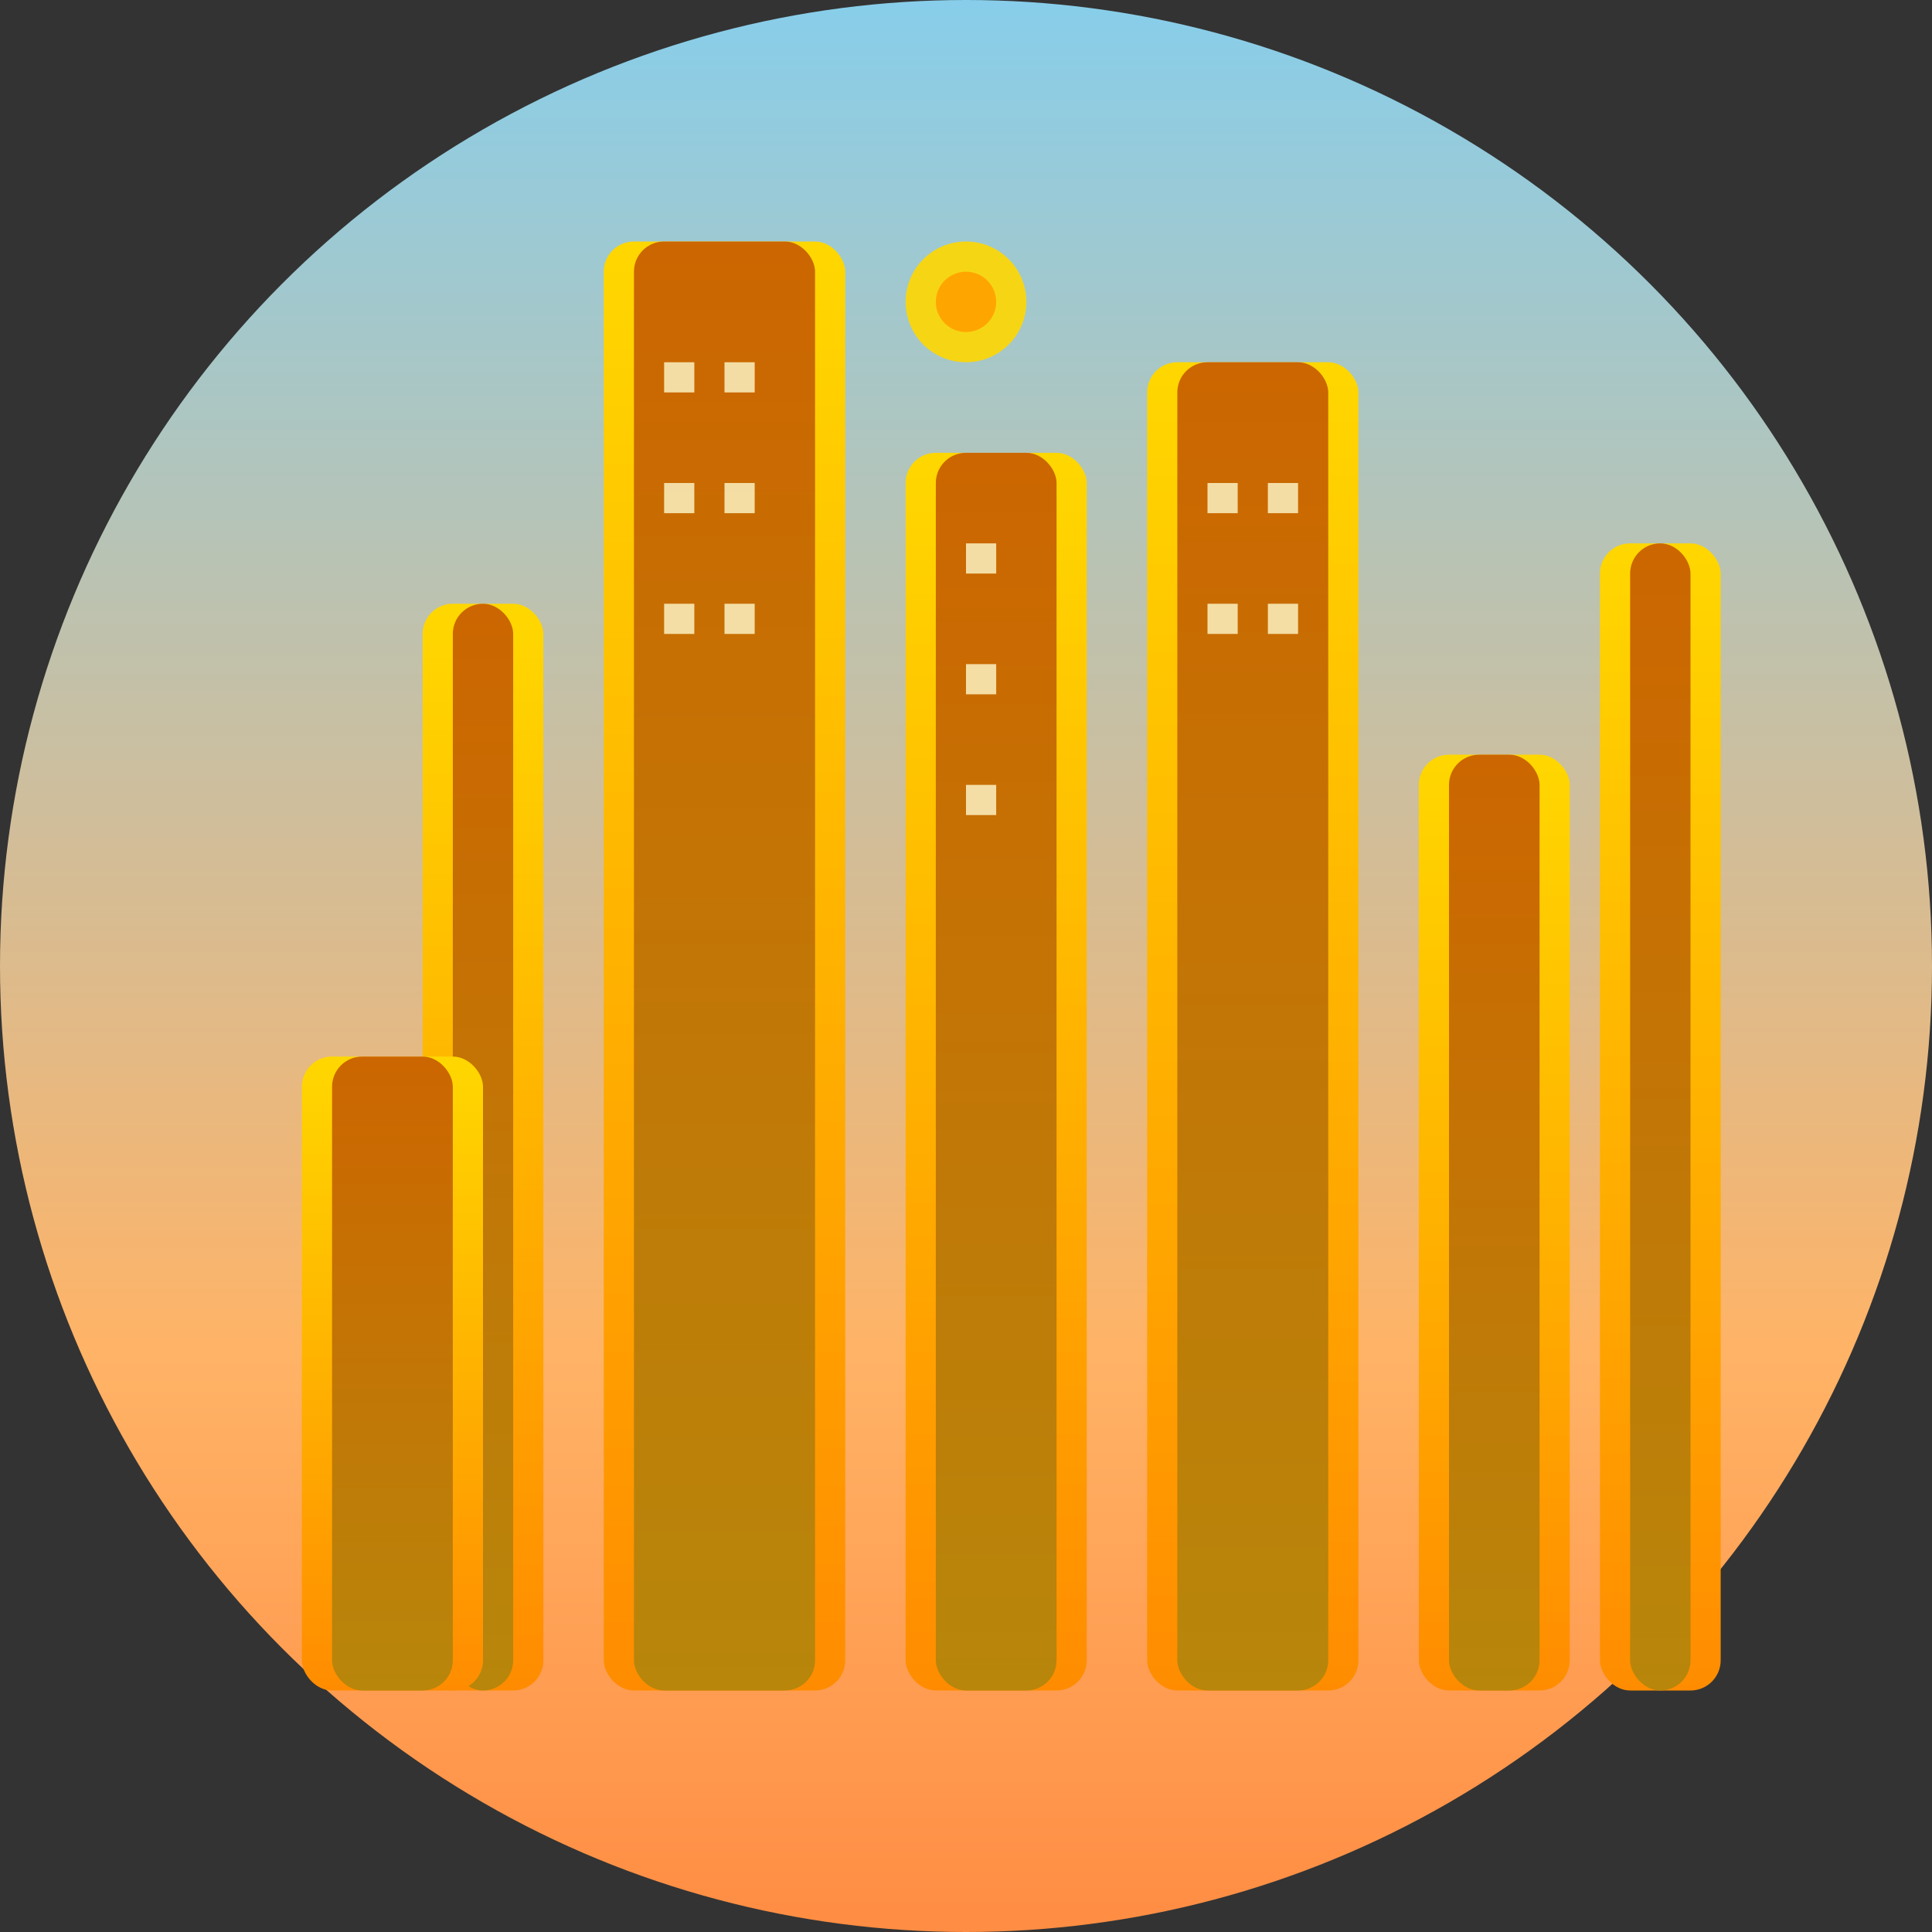 <svg viewBox="0 0 64 64" xmlns="http://www.w3.org/2000/svg">
  <rect x="0" y="0" width="64" height="64" fill="#333333" stroke="none"/>
  <defs>
    <!-- 배경 그라데이션 (따뜻한 하늘색에서 오렌지로) -->
    <linearGradient id="skyGradient" x1="0%" y1="0%" x2="0%" y2="100%">
      <stop offset="0%" style="stop-color:#87CEEB;stop-opacity:1" />
      <stop offset="70%" style="stop-color:#FFB366;stop-opacity:1" />
      <stop offset="100%" style="stop-color:#FF8C42;stop-opacity:1" />
    </linearGradient>
    
    <!-- 건물 그라데이션 (따뜻한 회색에서 골드로) -->
    <linearGradient id="buildingGradient" x1="0%" y1="0%" x2="0%" y2="100%">
      <stop offset="0%" style="stop-color:#FFD700;stop-opacity:1" />
      <stop offset="100%" style="stop-color:#FF8C00;stop-opacity:1" />
    </linearGradient>
    
    <!-- 건물 그림자 -->
    <linearGradient id="shadowGradient" x1="0%" y1="0%" x2="0%" y2="100%">
      <stop offset="0%" style="stop-color:#CC6600;stop-opacity:1" />
      <stop offset="100%" style="stop-color:#B8860B;stop-opacity:1" />
    </linearGradient>
  </defs>
  
  <!-- 배경 원 -->
  <circle cx="32" cy="32" r="32" fill="url(#skyGradient)"/>
  
  <!-- 송도국제도시 아파트 단지 실루엣 -->
  
  <!-- 메인 고층빌딩 (송도국제도시 느낌) -->
  <rect x="20" y="8" width="8" height="48" fill="url(#buildingGradient)" rx="1"/>
  <rect x="21" y="8" width="6" height="48" fill="url(#shadowGradient)" rx="1"/>
  
  <!-- 두 번째 빌딩 -->
  <rect x="30" y="15" width="6" height="41" fill="url(#buildingGradient)" rx="1"/>
  <rect x="31" y="15" width="4" height="41" fill="url(#shadowGradient)" rx="1"/>
  
  <!-- 세 번째 빌딩 -->
  <rect x="38" y="12" width="7" height="44" fill="url(#buildingGradient)" rx="1"/>
  <rect x="39" y="12" width="5" height="44" fill="url(#shadowGradient)" rx="1"/>
  
  <!-- 네 번째 빌딩 (낮은 상업건물) -->
  <rect x="47" y="25" width="5" height="31" fill="url(#buildingGradient)" rx="1"/>
  <rect x="48" y="25" width="3" height="31" fill="url(#shadowGradient)" rx="1"/>
  
  <!-- 다섯 번째 빌딩 -->
  <rect x="14" y="20" width="4" height="36" fill="url(#buildingGradient)" rx="1"/>
  <rect x="15" y="20" width="2" height="36" fill="url(#shadowGradient)" rx="1"/>
  
  <!-- 여섯 번째 빌딩 -->
  <rect x="53" y="18" width="4" height="38" fill="url(#buildingGradient)" rx="1"/>
  <rect x="54" y="18" width="2" height="38" fill="url(#shadowGradient)" rx="1"/>
  
  <!-- 일곱 번째 빌딩 (앞쪽 낮은 건물) -->
  <rect x="10" y="35" width="6" height="21" fill="url(#buildingGradient)" rx="1"/>
  <rect x="11" y="35" width="4" height="21" fill="url(#shadowGradient)" rx="1"/>
  
  <!-- 건물 창문들 (디테일) -->
  <!-- 메인 빌딩 창문 -->
  <rect x="22" y="12" width="1" height="1" fill="#FFFACD" opacity="0.8"/>
  <rect x="24" y="12" width="1" height="1" fill="#FFFACD" opacity="0.8"/>
  <rect x="22" y="16" width="1" height="1" fill="#FFFACD" opacity="0.8"/>
  <rect x="24" y="16" width="1" height="1" fill="#FFFACD" opacity="0.8"/>
  <rect x="22" y="20" width="1" height="1" fill="#FFFACD" opacity="0.8"/>
  <rect x="24" y="20" width="1" height="1" fill="#FFFACD" opacity="0.8"/>
  
  <!-- 두 번째 빌딩 창문 -->
  <rect x="32" y="18" width="1" height="1" fill="#FFFACD" opacity="0.8"/>
  <rect x="32" y="22" width="1" height="1" fill="#FFFACD" opacity="0.8"/>
  <rect x="32" y="26" width="1" height="1" fill="#FFFACD" opacity="0.8"/>
  
  <!-- 세 번째 빌딩 창문 -->
  <rect x="40" y="16" width="1" height="1" fill="#FFFACD" opacity="0.8"/>
  <rect x="42" y="16" width="1" height="1" fill="#FFFACD" opacity="0.8"/>
  <rect x="40" y="20" width="1" height="1" fill="#FFFACD" opacity="0.8"/>
  <rect x="42" y="20" width="1" height="1" fill="#FFFACD" opacity="0.8"/>
  
  <!-- 상단에 작은 포인트 (인천대입구역 느낌) -->
  <circle cx="32" cy="10" r="2" fill="#FFD700" opacity="0.9"/>
  <circle cx="32" cy="10" r="1" fill="#FFA500"/>
</svg> 